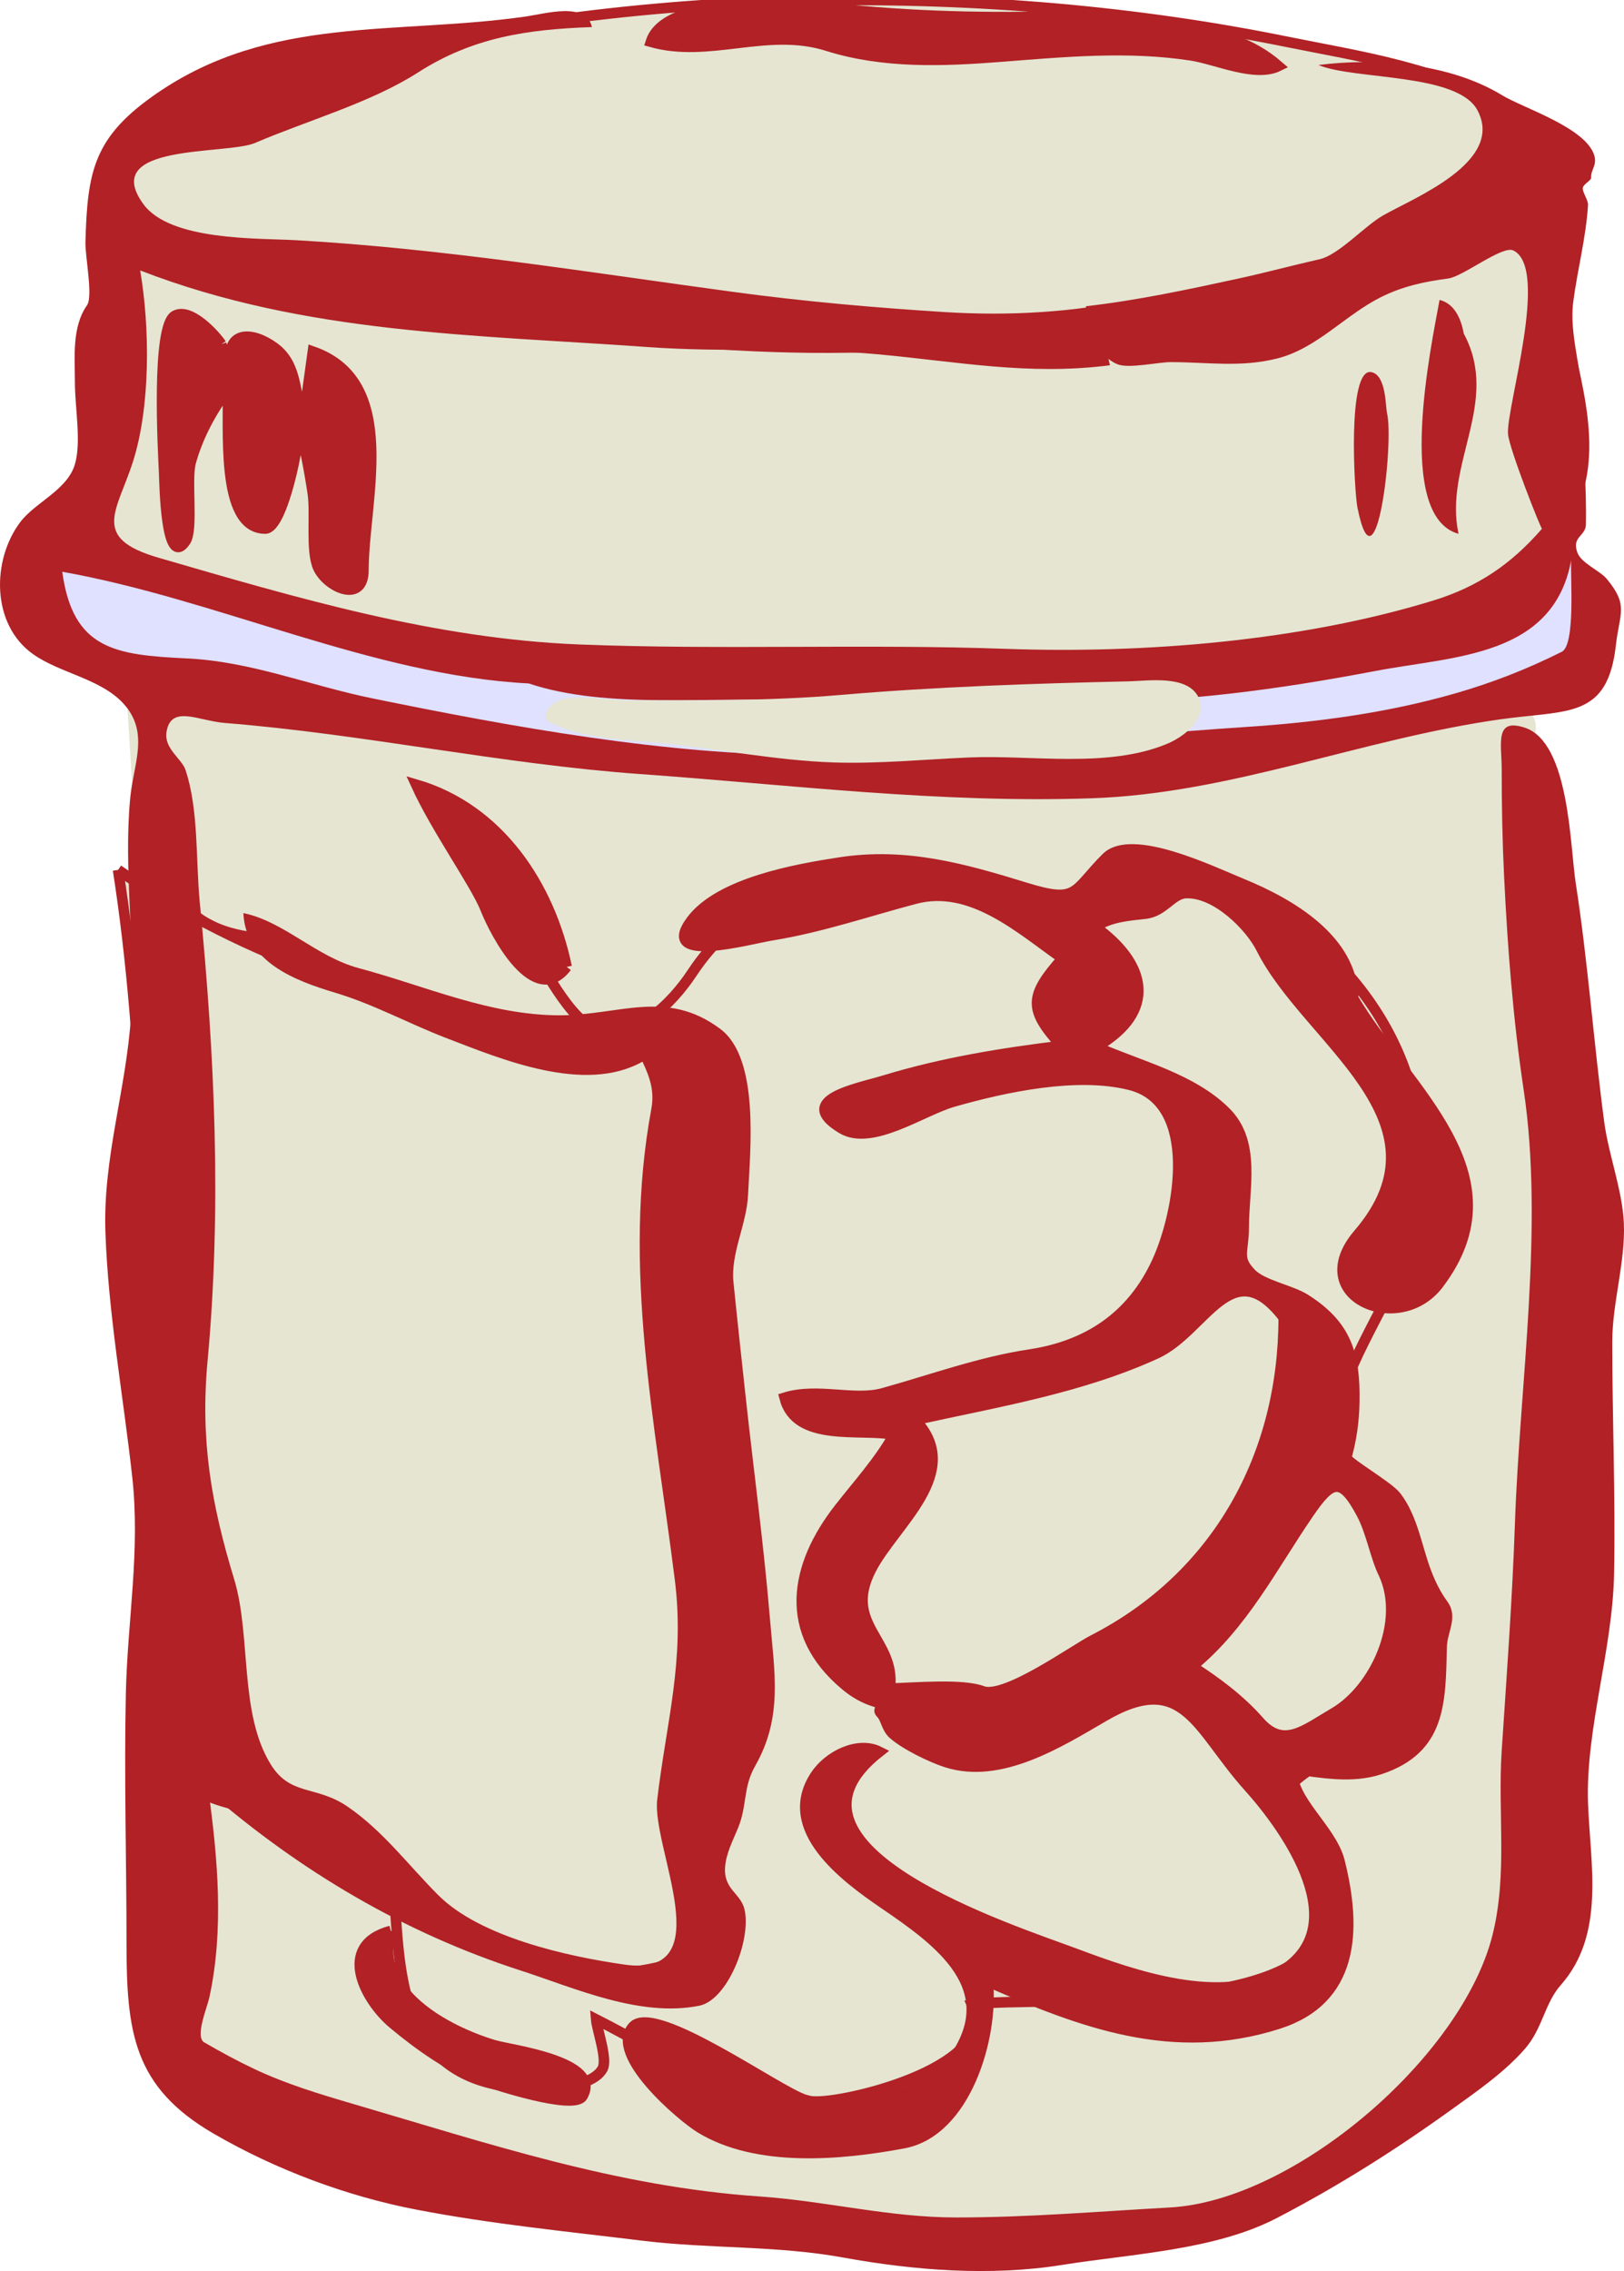 <?xml version="1.0" encoding="UTF-8"?>
<svg width="154.228" height="215.552" xmlns="http://www.w3.org/2000/svg" xmlns:svg="http://www.w3.org/2000/svg">
 <title>pills</title>

 <g>
  <title>Layer 1</title>
  <g id="g3">
   <path fill="#e5e5d2" id="path5" d="m12.112,67.368c1.993,31.615 3.77,63.216 5.367,94.853c0.464,9.185 0.928,18.369 1.391,27.554c0.081,1.588 0.161,3.175 0.241,4.762c0.046,0.925 8.45,4.061 9.301,4.432c13.203,5.762 28.156,11.632 42.636,12.921c15.542,1.385 29.987,0.141 45.204,-3.263c14.969,-3.349 26.591,-11.009 29.394,-26.588c2.526,-14.043 2.86,-28.622 4.066,-42.82c1.313,-15.437 -1.4,-31.406 -2.577,-46.803c-0.675,-8.815 -1.349,-17.631 -2.022,-26.447c-21.755,4.191 -42.897,8.472 -65.229,7.434c-11.17,-0.52 -22.065,-0.697 -33.039,-2.776c-7.626,-1.445 -15.252,-2.89 -22.877,-4.335c-5.772,-1.094 -6.525,-0.577 -11.856,1.076"/>
   <path fill="#e5e5d2" id="path7" d="m138.212,69.468c-8.933,1.413 -6.021,18.601 -5.773,24.522c0.473,11.289 3.596,21.301 2.074,32.878c-0.724,5.504 -2.682,11.346 -1.9,16.899c0.708,5.03 2.711,9.82 3.35,14.899c0.541,4.299 -1.901,7.644 -2.472,11.83c-0.733,5.377 1.069,10.709 1.122,16.07c-0.146,-0.454 -0.601,-0.955 -0.8,-1.399c-3.394,2.702 -8.453,3.523 -12.2,6c-5.818,3.846 -11.155,7.847 -18.192,8.645c-15.162,1.718 -30.137,0.338 -44.808,-3.895c-7.211,-2.08 -21.127,-0.736 -25.4,-7.851c-1.896,-3.157 -3.547,-6.992 -4.9,-10.3c-0.711,-1.738 -0.29,-3.389 -1.8,-4.899c-2.221,-2.222 -5.13,-1.792 -7.4,0c-4.182,3.302 -1.583,10.904 0.441,15.155c3.07,6.445 6.729,11.594 13.168,14.941c5.802,3.017 11.982,2.84 18.19,4.003c13.995,2.623 26.652,5.787 41.101,5.7c13.936,-0.083 26.342,-1.438 38.699,-8.501c4.46,-2.548 5.882,-6.036 9.701,-8.899c4.681,-3.51 8.197,-5.101 7.899,-11.6c-0.306,-6.663 -1.786,-12.516 0.1,-19.101c1.755,-6.129 0.888,-13.842 -2.641,-19.484c-2.476,-3.961 1.151,-14.582 2.007,-18.956c1.451,-7.411 2.29,-14.149 0.728,-21.612c-0.623,-2.977 -1.855,-5.23 -2.256,-8.332c-0.424,-3.281 -0.938,-6.577 -1.531,-9.832c-1.17,-6.425 -1.685,-12.651 -0.406,-19.084c-1.958,0.575 -5.957,0.469 -7.2,1.8c0.366,0.137 0.733,0.27 1.099,0.403"/>
   <path stroke="#b12125" fill="#e5e5d2" id="path9" d="m27.212,89.168c-8.569,0 -12.1,-3.419 -12.1,-12.047c0,-1.363 -0.877,-8.231 -0.2,-9.053c1.658,-2.011 9.234,-1.423 11.65,-1.34c7.5,0.258 12.98,6.768 17.014,12.314c2.169,2.982 4.029,6.268 6.015,9.377c1.364,2.137 4.172,7.986 6.622,9.048c3.903,1.693 7.684,-2.357 9.5,-5.1c3.924,-5.926 9.469,-8.408 16.5,-9.8c11.688,-2.314 30.397,-2.4 40.394,4.963c10.222,7.531 14.915,19.09 10.882,31.522c-1.54,4.749 -6.756,11.778 -6.575,16.615c0.09,2.409 2.055,4.147 3.3,6c1.789,2.664 2.638,5.064 3.101,8.3c0.747,5.227 -0.254,11.785 -4.622,15.344c-1.907,1.555 -6.3,3.08 -6.778,5.456c-0.414,2.056 2.252,5.941 3.093,7.833c6.1,13.728 -26.695,10.646 -32.692,11.667c2.652,5.661 -11.175,9.2 -14.753,9.2c-7.972,0 -14.091,-4.312 -20.947,-7.8c0.084,1.021 1.109,3.792 0.6,4.7c-1.262,2.247 -7.421,1.952 -9.5,1.6c-9.114,-1.547 -9.718,-9.408 -10.199,-17.1c5.792,0.469 11.164,2.565 16.837,3.578c2.51,0.448 5.507,1.164 8.063,0.722c4.292,-0.743 2.822,-2.491 2.666,-6.886c-0.475,-13.311 -2.354,-26.586 -3.473,-39.854c-0.299,-3.549 -1.479,-36.859 -2.07,-36.923c-11.554,-1.246 -26.039,-0.87 -32.328,-12.336"/>
   <path fill="#e5e5d2" id="path11" d="m23.712,69.768c14.743,8.55 34,12.046 50.731,13.031c20.473,1.205 40.527,-0.218 60.369,-5.731c-0.273,0.099 -0.625,0.134 -0.9,0.2c2.235,-0.084 5.612,-2.399 7.7,-3.3c1.832,-0.79 5.919,-4.102 3.5,-6.7c-1.62,-1.741 -10.109,0.491 -12.593,0.752c-5.549,0.585 -11.017,2.157 -16.507,3.148c-23.92,4.32 -47.083,2.778 -71,0.122c-6.713,-0.746 -13.45,-1.592 -20.126,-2.619c-1.959,-0.3 -2.004,0.532 -1.174,1.097"/>
   <path stroke="#b12125" fill="#e5e5d2" id="path13" d="m10.313,22.268c11.873,3.027 23.711,3.988 35.907,4.678c11.369,0.643 22.403,2.217 33.692,3.275c20.767,1.945 47.052,0.971 64.8,-11.453c2.177,3.297 2.759,6.53 3.45,10.4c1.031,5.777 3.711,12.754 1.278,18.506c-5.481,12.962 -22.853,16.209 -35.349,17.516c-14.24,1.488 -28.488,1.157 -42.76,0.305c-14.35,-0.856 -28.122,-1.065 -42.053,-5.089c-6.667,-1.926 -23.532,-4.371 -21.217,-13.637c1.01,-4.042 2.691,-7.277 2.477,-11.581c-0.217,-4.369 -1.014,-8.548 -0.225,-12.92"/>
   <path fill="#e5e5d2" id="path15" d="m48.513,28.068c2.471,0.808 4.84,0.798 7.399,0.8c5.417,0.004 10.632,0.738 16.008,1.448c14.387,1.899 27.927,1.452 42.292,1.452c3.005,0 7.974,-2.508 9.801,1.3c0.888,1.85 -0.604,3.902 -1.101,5.6c-0.864,2.958 -0.91,5.446 -0.304,8.481c0.733,3.672 5.387,11.29 2.104,13.519c-3.614,2.454 -13.021,0.781 -17.3,1.1c-9.113,0.679 -17.523,3.462 -26.822,3.074c-9.317,-0.389 -18.836,-0.127 -28.104,-1.196c-6.899,-0.795 -4.674,-12.373 -4.674,-17.828c0,-4.878 -2.023,-13.9 1.8,-17.75c-0.366,0 -0.733,0 -1.099,0"/>
   <path stroke="#b12125" fill="#e5e5d2" id="path17" d="m11.212,82.568c12.446,8.593 26.037,12.841 40.926,15.007c1.092,0.159 9.636,0.838 9.711,1.333c0.573,3.794 1.155,7.586 1.686,11.386c1.055,7.559 1.867,15.138 2.652,22.729c1.496,14.47 1.766,29.07 1.431,43.601c-0.03,1.333 0.266,8.659 -0.71,8.926c-3.424,0.934 -7.16,2.188 -10.772,1.551c-7.424,-1.311 -13.701,-4.285 -20.089,-8.26c-4.02,-2.501 -8.068,-4.844 -12.285,-6.996c-1.352,-0.69 -4.082,-0.991 -5.048,-2.078c-1.214,-1.364 -1.244,-6.152 -1.613,-7.974c-1.782,-8.813 -2.159,-17.83 -2.575,-26.785c-0.82,-17.618 -0.593,-34.953 -3.314,-52.44"/>
   <path stroke="#b12125" fill="#e5e5d2" id="path19" d="m92.513,32.168c14.32,-0.675 30.347,-0.906 43.65,-6.851c4.72,-2.109 15.154,-9.784 7.288,-14.789c-6.361,-4.047 -14.194,-5.132 -21.469,-6.606c-27.943,-5.66 -60.937,-5.296 -88.57,1.746c-6.592,1.68 -20.181,4.458 -21.97,12.33c-1.393,6.131 20.874,9.538 24.791,10.303c17.545,3.429 38.589,6.124 56.28,3.867"/>
   <path stroke="#b12125" fill="#b12125" id="path21" d="m102.912,1.468c6.266,1.505 13.265,0.262 18.5,4.8c-2.219,1.089 -5.896,-0.646 -8.272,-1.011c-5.997,-0.922 -12.006,-0.358 -18.027,0.111c-5.525,0.431 -11.188,0.667 -16.538,-1.022c-5.728,-1.809 -11.184,1.198 -16.762,-0.377c1.507,-4.717 14.747,-3.436 18.568,-3.054c7.566,0.757 15.253,0.853 22.531,0.553"/>
   <path fill="#b12125" id="path23" d="m105.412,34.668c-7.754,1 -14.534,-0.359 -22.13,-1.048c-7.414,-0.673 -14.42,-0.156 -21.68,-0.674c-16.467,-1.176 -32.688,-1.228 -48.29,-7.278c0.909,5.293 1.014,12.853 -0.7,18.2c-1.488,4.642 -4.034,7.188 2.416,9.06c13.164,3.821 26.218,7.698 39.984,8.241c13.524,0.533 27.047,-0.067 40.537,0.416c13.051,0.467 28.017,-0.726 40.59,-4.593c4.258,-1.31 7.417,-3.481 10.302,-6.811c-0.077,0.089 -3.138,-7.616 -3.229,-9.012c-0.168,-2.544 3.976,-15.722 0.5,-17.4c-1.023,-0.494 -4.776,2.477 -6.168,2.663c-2.305,0.307 -4.322,0.733 -6.413,1.778c-3.389,1.694 -6.083,4.875 -9.841,5.815c-3.474,0.869 -6.561,0.353 -10.078,0.344c-1.247,-0.003 -4.013,0.647 -5.1,0.2c-2.002,-0.824 -2.179,-3.123 -3,-5.5c4.878,-0.555 9.704,-1.588 14.497,-2.629c2.592,-0.564 5.147,-1.253 7.732,-1.841c1.782,-0.405 4.233,-3.125 5.971,-4.129c2.843,-1.645 11.623,-5.065 9,-10c-1.896,-3.568 -11.729,-2.87 -15.101,-4.3c5.626,-0.715 12.524,-0.134 17.467,2.885c1.938,1.184 7.968,3.071 8.733,5.715c0.272,0.94 -0.372,1.402 -0.3,2.1c0.025,0.249 -0.785,0.618 -0.8,1c-0.017,0.413 0.529,1.133 0.5,1.6c-0.201,3.148 -0.975,5.964 -1.399,9.15c-0.419,3.138 0.899,6.687 0.899,9.95c0,3.715 0.375,7.511 0.3,11.2c-0.023,1.156 -1.39,1.146 -0.8,2.7c0.383,1.008 2.122,1.677 2.8,2.5c2.078,2.522 1.191,3.197 0.85,6.25c-0.786,7.037 -4.574,6.151 -10.949,7.05c-13.226,1.865 -25.588,7.059 -38.9,7.5c-14.499,0.48 -28.422,-1.272 -42.8,-2.3c-13.295,-0.952 -26.179,-3.79 -39.452,-4.85c-2.52,-0.201 -5.116,-1.765 -5.547,0.848c-0.26,1.574 1.444,2.537 1.8,3.6c1.271,3.796 0.966,8.548 1.359,12.574c1.421,14.554 2.086,28.99 0.741,43.526c-0.697,7.531 0.341,13.551 2.519,20.703c1.644,5.398 0.458,12.721 3.481,17.597c1.876,3.025 4.306,1.967 7.271,3.988c3.383,2.307 5.769,5.551 8.637,8.419c3.98,3.981 12.226,5.815 17.693,6.593c9.225,1.313 2.563,-11.084 3.1,-15.65c0.872,-7.404 2.633,-13.187 1.675,-20.846c-1.868,-14.94 -5.019,-29.673 -2.235,-44.704c0.306,-1.651 -0.097,-2.941 -0.84,-4.5c-5.509,3.083 -13.381,-0.225 -18.65,-2.25c-3.612,-1.388 -6.804,-3.176 -10.568,-4.306c-3.801,-1.14 -8.481,-2.913 -8.682,-7.544c3.84,0.776 6.908,4.142 10.969,5.225c6.319,1.686 12.43,4.475 19.081,4.475c5.632,0 10.135,-2.538 15.25,1.3c3.748,2.812 2.828,11.499 2.626,15.756c-0.133,2.809 -1.659,5.516 -1.385,8.252c0.363,3.632 0.766,7.263 1.159,10.892c0.758,6.999 1.715,13.982 2.3,21c0.435,5.212 1.252,9.4 -1.4,14.051c-1.177,2.063 -0.726,3.731 -1.65,5.949c-0.484,1.162 -1.095,2.335 -1.2,3.6c-0.182,2.195 1.5,2.502 1.85,4.101c0.637,2.915 -1.626,8.564 -4.3,9.101c-5.639,1.128 -11.778,-1.662 -17,-3.351c-11.044,-3.571 -20.893,-9.418 -29.6,-16.95c0.872,6.399 1.457,13.12 0.071,19.497c-0.227,1.041 -1.394,3.758 -0.487,4.284c1.595,0.926 3.152,1.771 4.819,2.556c2.981,1.403 6.167,2.363 9.323,3.288c12.94,3.788 25.066,7.851 38.524,8.775c6.434,0.441 12.339,2 18.753,2c6.846,0 13.479,-0.571 20.297,-0.949c11.876,-0.66 27.736,-14.296 30.63,-25.869c1.444,-5.78 0.481,-11.613 0.87,-17.481c0.479,-7.227 1.01,-14.4 1.26,-21.65c0.457,-13.23 2.766,-28.138 0.829,-41.058c-1.01,-6.738 -1.527,-13.43 -1.859,-20.235c-0.165,-3.385 -0.229,-6.762 -0.229,-10.151c0,-2.523 -0.706,-4.964 2.2,-4.006c4.237,1.397 4.287,11.257 4.827,14.732c1.169,7.528 1.704,15.147 2.71,22.7c0.416,3.12 1.72,6.457 1.862,9.567c0.168,3.674 -1.1,7.569 -1.1,11.293c0,7.327 0.313,14.655 0.174,21.981c-0.139,7.307 -2.724,14.777 -2.474,21.826c0.205,5.776 1.675,12.407 -2.589,17.24c-1.55,1.757 -1.713,4.116 -3.411,6.06c-1.94,2.221 -4.532,4.007 -6.909,5.719c-5.349,3.851 -10.79,7.29 -16.641,10.332c-5.895,3.064 -13.691,3.382 -20.398,4.453c-6.813,1.089 -14.026,0.526 -20.781,-0.7c-6.412,-1.164 -12.654,-0.813 -19.121,-1.604c-7.151,-0.875 -14.325,-1.58 -21.402,-2.941c-6.666,-1.281 -13.378,-3.803 -19.251,-7.203c-7.665,-4.438 -8.296,-9.674 -8.296,-18.155c0,-7.883 -0.234,-15.695 -0.063,-23.609c0.151,-6.973 1.388,-13.55 0.606,-20.591c-0.858,-7.725 -2.261,-15.37 -2.544,-23.15c-0.261,-7.166 1.991,-13.61 2.431,-20.65c0.429,-6.861 -0.726,-13.745 -0.081,-20.6c0.311,-3.309 1.866,-6.251 -0.65,-9c-2.165,-2.365 -6.031,-2.866 -8.6,-4.7c-3.945,-2.817 -3.904,-8.902 -1.2,-12.5c1.428,-1.901 4.471,-3.043 5.2,-5.5c0.627,-2.115 0,-5.419 0,-7.75c0,-2.403 -0.304,-5.274 1.15,-7.35c0.592,-0.846 -0.188,-4.64 -0.15,-6c0.189,-6.771 0.793,-9.996 6.785,-14.115c10.808,-7.429 22.665,-5.52 35.015,-7.285c1.91,-0.273 5.759,-1.432 6.3,1c-6.13,0.212 -11.315,0.973 -16.5,4.3c-4.491,2.882 -10.547,4.576 -15.5,6.7c-2.684,1.151 -14.832,-0.008 -10.6,5.8c2.559,3.512 10.885,3.222 14.547,3.431c14.026,0.802 27.666,3.038 41.568,4.917c6.616,0.894 13.322,1.485 19.984,1.902c3.045,0.19 6.105,0.203 9.15,0c1.476,-0.099 2.986,-0.242 4.45,-0.45c1.438,-0.205 1.702,3.908 2.022,5.19c0.025,0.101 0.052,0.205 0.077,0.308"/>
   <path stroke="#b12125" fill="#b12125" id="path25" d="m21.013,32.668c0.229,0.662 0.294,1.201 0.899,1.7c-0.355,-2.899 1.963,-2.941 4.101,-1.4c2.261,1.631 1.901,4.329 2.8,6.9c0.3,-2.167 0.6,-4.333 0.899,-6.5c8.33,2.911 4.801,14.111 4.801,20.75c0,3.234 -3.471,1.607 -4.301,-0.25c-0.714,-1.6 -0.226,-5.137 -0.5,-7c-0.333,-2.263 -0.775,-4.473 -1.3,-6.7c0.083,1.742 -1.557,10 -3.222,10c-4.368,0 -3.365,-9.831 -3.578,-13.2c-1.533,2.058 -2.813,4.417 -3.5,6.9c-0.461,1.667 0.26,6.385 -0.5,7.5c-1.866,2.738 -1.979,-5.542 -2.026,-6.57c-0.091,-2.002 -0.759,-13.847 1.026,-14.83c1.486,-0.817 3.918,1.95 4.401,2.7"/>
   <path fill="#b12125" id="path27" d="m139.013,31.668c3.508,6.527 -1.919,12.349 -0.5,19c-6.073,-1.674 -2.572,-17.945 -1.801,-22.2c1.559,0.378 2.096,2.071 2.301,3.2"/>
   <path fill="#b12125" id="path29" d="m131.712,39.168c0.708,2.721 -1.042,17.748 -2.8,9c-0.287,-1.427 -1.003,-13.234 1.3,-12.851c1.423,0.238 1.366,3.208 1.5,3.851"/>
   <path fill="#E0E0FF" id="path31" d="m50.212,64.868c7.485,2.497 17.168,1.192 24.951,1.65c4.405,0.26 8.723,-0.671 13.25,-0.4c4.7,0.282 9.438,0.55 14.148,0.55c9.765,0 18.618,-1.191 28.151,-3c7.403,-1.404 16.814,-1.315 18.5,-10.5c-0.093,1.579 0.429,8.036 -0.896,8.698c-3.331,1.666 -6.643,2.956 -10.226,3.979c-6.408,1.831 -13.115,2.721 -19.757,3.154c-13.794,0.899 -27.692,2.669 -41.521,2.669c-13.486,0 -28.23,-2.679 -41.451,-5.383c-5.973,-1.222 -11.494,-3.5 -17.605,-3.791c-6.819,-0.325 -10.836,-0.841 -11.844,-8.226c14.734,2.62 29.499,9.842 44.3,10.6"/>
   <path stroke="#b12125" fill="#b12125" id="path33" d="m53.813,91.768c-3.034,3.969 -6.752,-3.11 -7.7,-5.5c-0.948,-2.39 -4.688,-7.604 -6.6,-11.8c7.893,2.306 12.689,9.568 14.3,17.3"/>
   <path stroke="#b12125" fill="#b12125" id="path35" d="m128.513,94.768c5.123,8.676 15.966,16.707 8.1,27.101c-3.768,4.979 -12.646,1.132 -7.6,-4.75c9.31,-10.855 -4.856,-18.367 -9.219,-27.088c-1.063,-2.125 -4.303,-5.395 -7.182,-5.263c-1.323,0.061 -2.084,1.754 -3.85,1.95c-1.681,0.186 -3.327,0.308 -4.75,1.25c4.898,3.521 5.949,8 0.1,11.4c4.073,1.816 9.064,2.964 12.301,6.2c2.87,2.871 1.699,7.222 1.699,10.9c0,2.402 -0.732,2.898 0.7,4.4c1.066,1.118 3.78,1.578 5.149,2.449c3.9,2.481 4.73,5.222 4.65,9.75c-0.032,1.832 -0.266,3.479 -0.75,5.25c-0.113,0.416 3.978,2.725 4.75,3.75c1.555,2.063 1.915,4.74 2.8,7.101c0.425,1.134 0.935,2.173 1.65,3.149c0.875,1.193 -0.113,2.484 -0.15,3.95c-0.133,5.292 -0.04,9.716 -5.85,11.649c-2.678,0.892 -5.623,0.328 -8.351,-0.049c-0.191,2.993 3.729,5.722 4.5,8.8c1.671,6.661 1.311,13.146 -5.829,15.418c-9.987,3.179 -18.596,-0.089 -27.57,-4.019c0.535,5.318 -2.094,14.243 -8,15.35c-5.991,1.123 -13.938,1.829 -19.3,-1.449c-1.809,-1.106 -8.715,-6.983 -6.4,-9.6c2.057,-2.324 13.891,6.24 16.356,6.944c3.732,1.065 11.441,-0.25 13.944,-3.645c5.096,-6.91 -1.237,-11.422 -6.47,-14.989c-3.763,-2.565 -9.792,-7.074 -6.53,-12.111c1.246,-1.925 4.077,-3.323 6.101,-2.3c-11.721,9.172 12.74,16.967 18.699,19.2c5.341,2.001 13.77,4.972 19.301,1.75c7.365,-4.291 0.653,-13.646 -2.934,-17.632c-4.963,-5.515 -6.105,-11.139 -13.768,-6.669c-4.278,2.496 -9.808,5.962 -14.899,4.351c-1.444,-0.457 -3.969,-1.683 -5.1,-2.7c-0.618,-0.557 -0.685,-1.485 -1.101,-1.899c-0.801,-0.798 1.479,-0.501 -0.6,-1.15c-1.059,-0.331 -1.948,-0.84 -2.801,-1.55c-6.029,-5.023 -4.874,-11.334 -0.6,-16.8c1.797,-2.298 3.759,-4.446 5.2,-7c-3.234,-0.63 -9.311,0.772 -10.399,-3.5c3.126,-0.978 6.587,0.343 9.366,-0.43c4.613,-1.281 9.188,-2.956 13.934,-3.671c5.403,-0.814 9.662,-3.532 12.085,-8.821c2.131,-4.653 4.057,-15.116 -2.585,-16.778c-5.053,-1.265 -11.851,0.187 -16.8,1.6c-2.907,0.83 -7.733,4.239 -10.551,2.55c-4.555,-2.731 1.459,-3.778 4.054,-4.568c5.519,-1.68 11.088,-2.58 16.797,-3.282c-3.136,-3.46 -3.104,-4.695 0.1,-8.3c-4.01,-2.811 -8.653,-7.076 -13.992,-5.67c-4.578,1.206 -8.905,2.704 -13.607,3.47c-2.277,0.371 -10.775,2.769 -7.65,-1.399c2.689,-3.587 9.957,-4.862 14.076,-5.497c6.276,-0.967 11.732,0.568 17.662,2.393c5.03,1.547 4.461,0.355 7.662,-2.846c2.405,-2.406 10.01,1.29 12.85,2.45c4.678,1.91 10.519,5.331 10.602,10.9"/>
   <path stroke="#b12125" fill="#e5e5d2" id="path39" d="m121.912,125.068c0,13.032 -6.265,24.549 -18.1,30.601c-1.811,0.926 -8.367,5.649 -10.501,4.851c-1.895,-0.711 -6.24,-0.325 -8.799,-0.251c0.585,-4.686 -4.512,-6 -1.801,-11.3c2.202,-4.305 8.945,-9.227 4.2,-14.2c7.679,-1.7 15.688,-3 22.9,-6.3c4.651,-2.129 7.169,-9.844 12.101,-3.401"/>
   <path stroke="#b12125" fill="#e5e5d2" id="path43" d="m131.412,149.369c2.141,4.617 -0.866,10.955 -4.7,13.199c-2.893,1.693 -4.831,3.449 -7.15,0.801c-1.782,-2.037 -4.079,-3.745 -6.35,-5.2c4.833,-3.965 7.577,-9.434 11.037,-14.493c2.172,-3.175 3.114,-3.66 5.063,-0.007c0.925,1.733 1.317,4.128 2.1,5.7"/>
   <path stroke="#b12125" fill="#b12125" id="path45" d="m37.112,183.268c-1.715,5.782 5.267,9.491 9.8,10.851c1.6,0.479 10.343,1.521 8.4,4.85c-0.782,1.34 -8.473,-1.146 -9.601,-1.6c-3.062,-1.23 -5.846,-3.189 -8.366,-5.289c-2.699,-2.25 -5.437,-7.423 -0.233,-8.812"/>
   <path fill="#e5e5d2" id="path49" d="m52.513,68.668c2.948,1.468 6.842,1.542 10.055,1.848c5.509,0.525 11.115,1.675 16.644,1.852c4.264,0.136 8.538,-0.289 12.804,-0.474c5.967,-0.26 13.221,1.07 18.896,-1.326c1.337,-0.564 3.934,-2.334 2.9,-4.4c-1.067,-2.135 -4.774,-1.541 -6.601,-1.5c-9.153,0.205 -18.399,0.518 -27.5,1.3c-6.679,0.574 -13.492,0.5 -20.049,0.5c-1.557,0 -5.67,-0.714 -6.951,0.2c-1.655,1.183 -0.506,2.063 -0.198,2"/>
  </g>
 </g>
</svg>